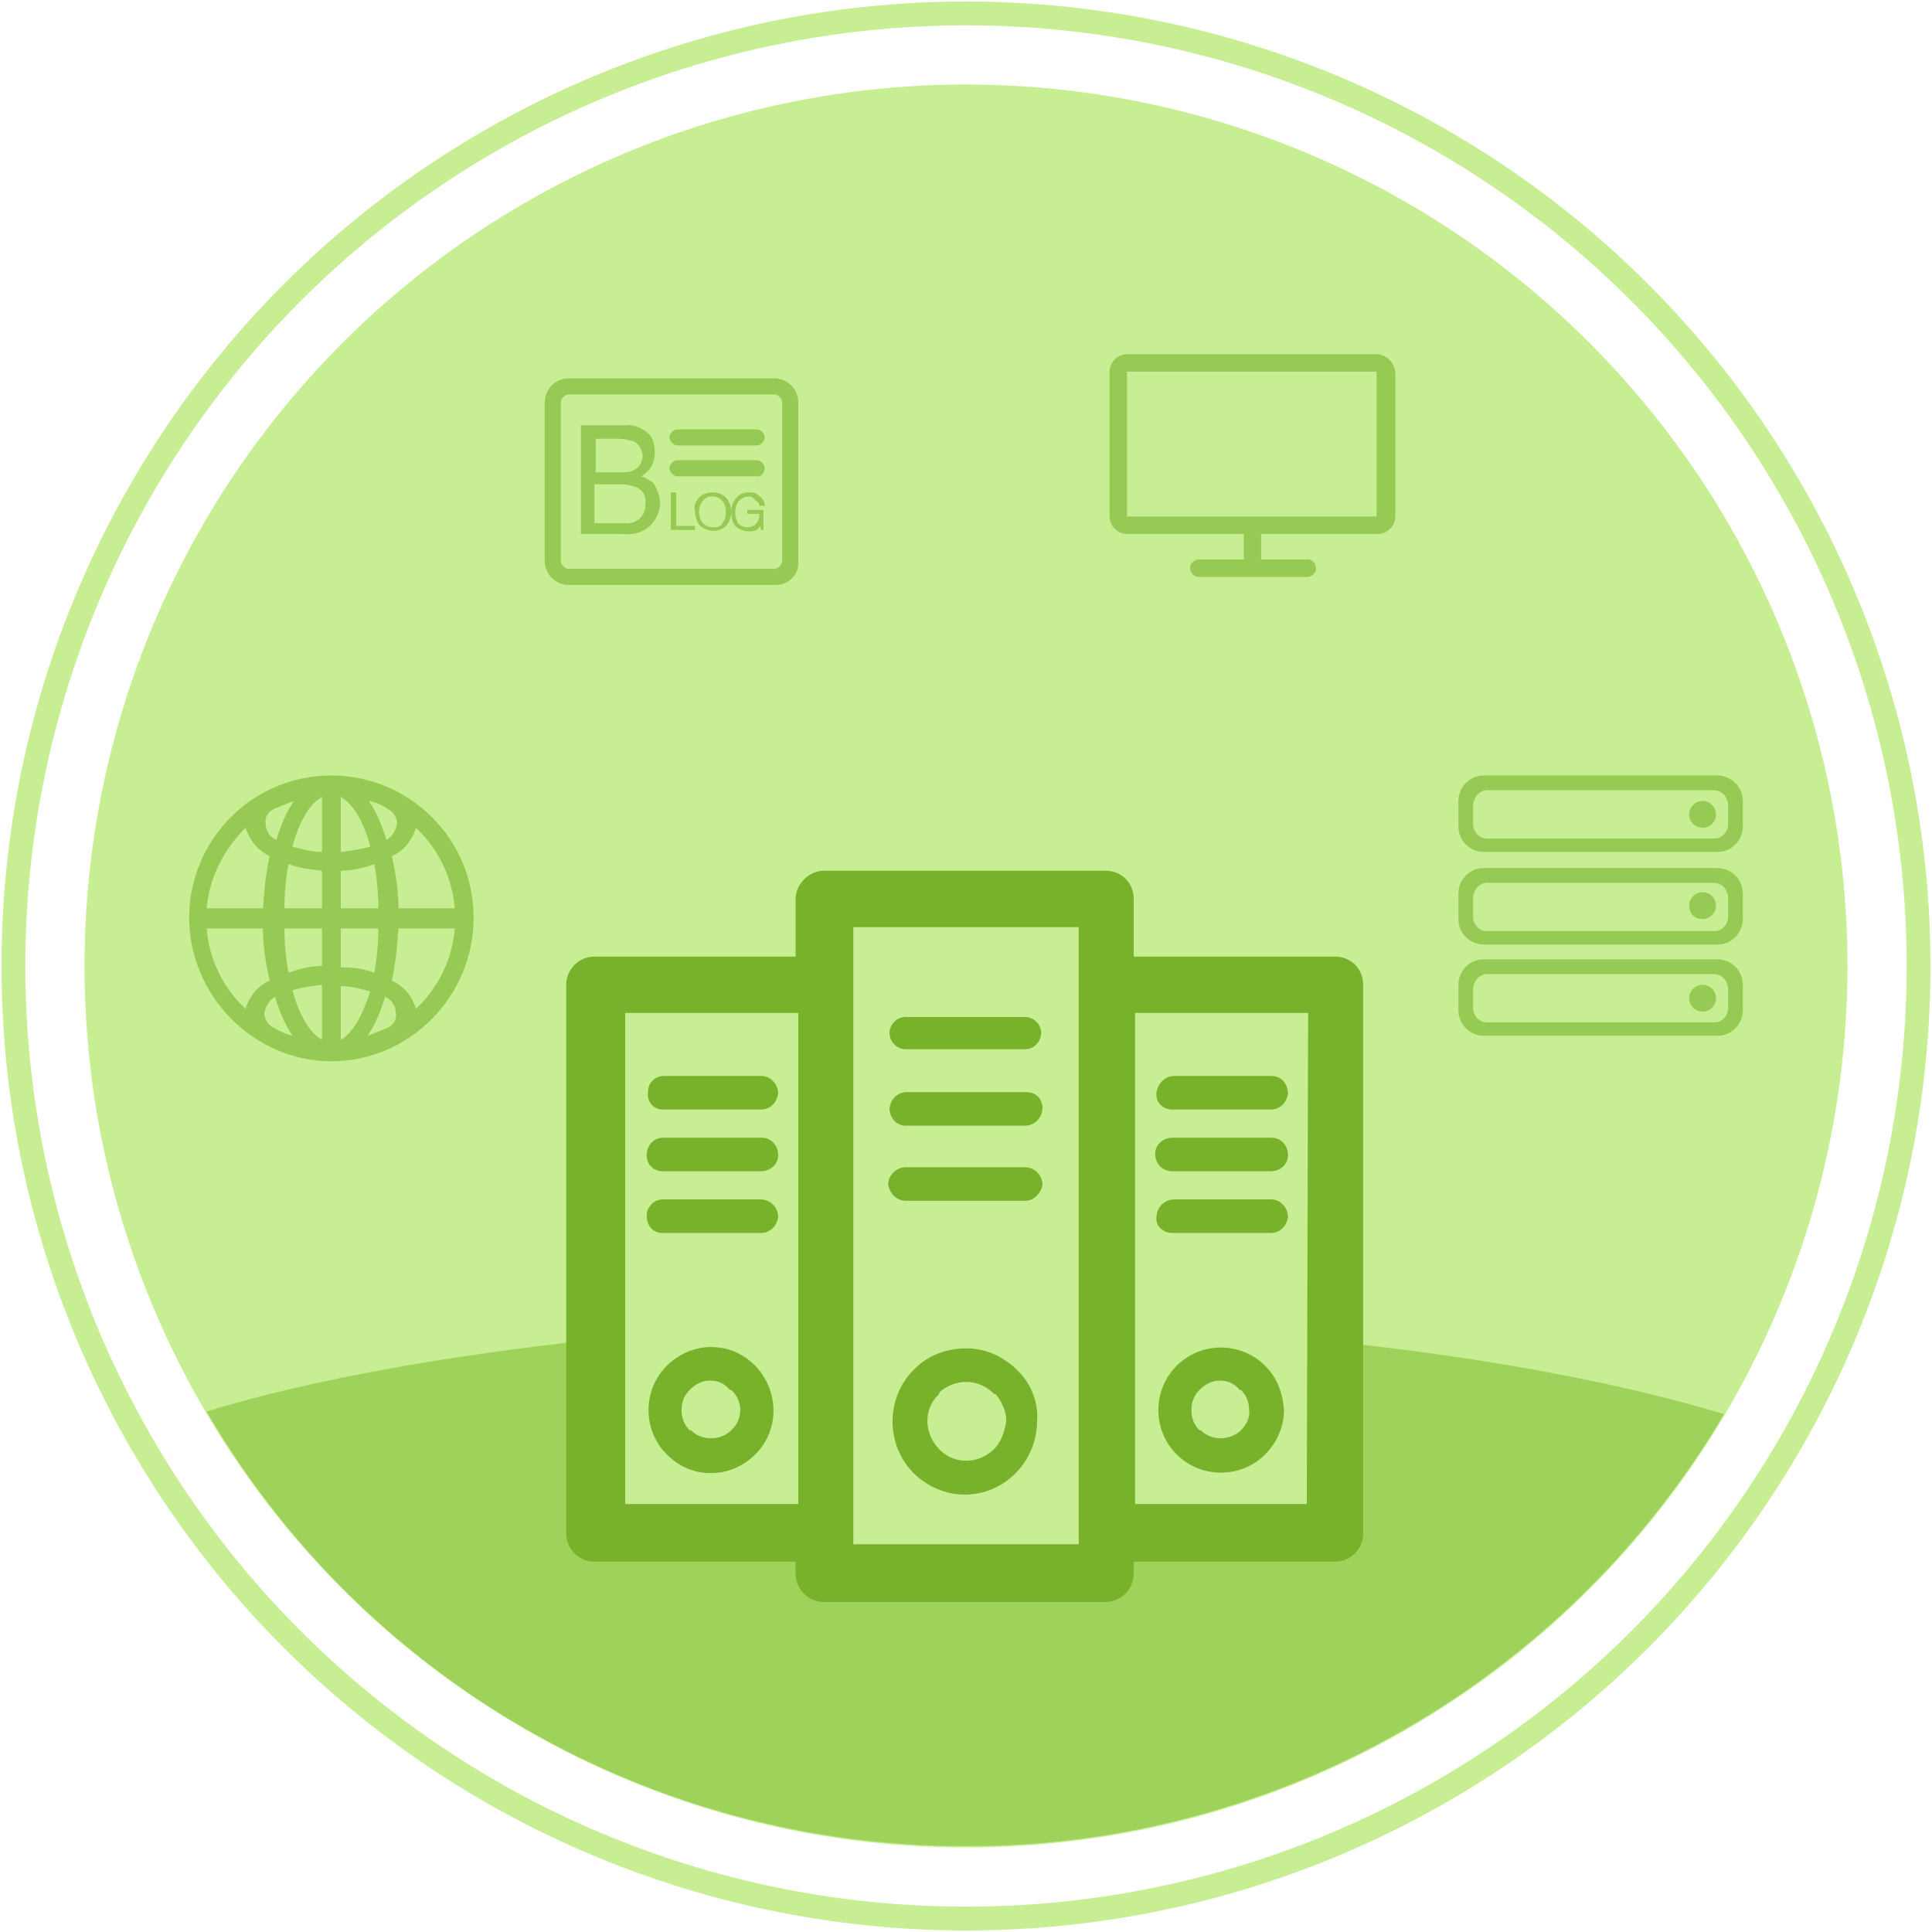 <svg xmlns="http://www.w3.org/2000/svg" xmlns:xlink="http://www.w3.org/1999/xlink" version="1.1" id="index9" x="0px" y="0px" viewBox="0 0 144 144" style="enable-background:new 0 0 144 144;" xml:space="preserve"> <style type="text/css"> .st0{fill:#BDEBFF;fill-opacity:0;stroke:#C7EE93;stroke-width:1.775;stroke-linejoin:round;} .st1{fill:#C7EE93;} .st2{fill:#9FD25B;} .st3{fill:#77B22A;} .st4{opacity:0.6;fill:#77B22A;enable-background:new ;} </style> <circle id="&#x692D;&#x5706;_5_&#x62F7;&#x8D1D;_3" class="st0" cx="72" cy="72" r="71"></circle> <circle id="&#x692D;&#x5706;_5_&#x62F7;&#x8D1D;" class="st1" cx="72" cy="72" r="65.7"></circle> <path id="&#x77E9;&#x5F62;_3" class="st2" d="M83.8,98.9v15.7h16.6v-14.5c10.9,1.2,20.5,3,28.1,5.3c-11.8,19.9-33.2,32.2-56.4,32.2h-0.2 c-23.3,0-44.8-12.3-56.5-32.4c7.9-2.4,18-4.2,29.4-5.4v13.5h16.6V98.8c0.2,0,0.4,0,0.6,0V117h19.5V98.8C82.3,98.8,83,98.9,83.8,98.9 z"></path> <path id="&#x5F62;&#x72B6;_6" class="st3" d="M49.4,91.9h7.3c0.7,0,1.2-0.5,1.3-1.2c0,0,0,0,0,0c0-0.7-0.6-1.3-1.3-1.3h-7.3 c-0.7,0-1.2,0.6-1.2,1.2c0,0,0,0,0,0C48.2,91.4,48.7,91.9,49.4,91.9C49.4,91.9,49.4,91.9,49.4,91.9L49.4,91.9z M49.4,87.3h7.3 c0.7,0,1.3-0.5,1.3-1.2c0-0.7-0.5-1.3-1.2-1.3c0,0,0,0-0.1,0h-7.3c-0.7,0-1.2,0.6-1.2,1.3C48.2,86.8,48.7,87.3,49.4,87.3L49.4,87.3z M99.5,71.3h-15V67c0-1.2-0.9-2.1-2.1-2.1h-21c-1.1,0-2.1,1-2.1,2.1v4.3h-15c-1.2,0-2.1,1-2.1,2.1v40.9c0,1.1,0.9,2.1,2.1,2.1h15 v0.9c0,1.1,0.9,2.1,2.1,2.1h21c1.2,0,2.1-1,2.1-2.1v-0.9h15c1.1,0,2.1-0.9,2.1-2.1c0,0,0,0,0,0V73.4 C101.6,72.2,100.7,71.3,99.5,71.3C99.5,71.3,99.5,71.3,99.5,71.3L99.5,71.3L99.5,71.3z M59.5,112.1H46.6V75.5h12.9V112.1z M80.4,115.1H63.6v-46h16.8L80.4,115.1L80.4,115.1z M97.4,112.1H84.6V75.5h12.9L97.4,112.1L97.4,112.1z M49.4,82.7h7.3 c0.7,0,1.2-0.5,1.3-1.2c0-0.7-0.6-1.3-1.2-1.3c0,0,0,0,0,0h-7.3c-0.7,0-1.2,0.5-1.2,1.2c0,0,0,0,0,0C48.2,82.1,48.7,82.7,49.4,82.7 C49.4,82.7,49.4,82.7,49.4,82.7L49.4,82.7z M56.3,101.8c-0.9-0.9-2-1.4-3.3-1.4c-1.2,0-2.4,0.5-3.3,1.4c-1.8,1.8-1.8,4.7-0.1,6.5 l0.1,0.1c0.9,0.9,2,1.4,3.3,1.4c1.2,0,2.4-0.5,3.3-1.4C58.1,106.6,58.1,103.7,56.3,101.8L56.3,101.8z M54.5,106.6 c-0.4,0.4-0.9,0.6-1.5,0.6c-0.6,0-1.1-0.2-1.5-0.6l-0.1,0c-0.4-0.4-0.6-0.9-0.6-1.5c0-0.6,0.2-1.1,0.6-1.5l0,0 c0.4-0.4,0.9-0.7,1.5-0.7c0.6,0,1.1,0.2,1.5,0.7l0.1,0C55.4,104.4,55.4,105.8,54.5,106.6L54.5,106.6L54.5,106.6z M87.4,87.3h7.3 c0.7,0,1.3-0.5,1.3-1.2c0-0.7-0.5-1.3-1.2-1.3c0,0,0,0-0.1,0h-7.3c-0.7,0-1.3,0.5-1.3,1.2C86.1,86.7,86.6,87.3,87.4,87.3 C87.3,87.3,87.3,87.3,87.4,87.3L87.4,87.3L87.4,87.3z M87.4,91.9h7.3c0.7,0,1.2-0.5,1.3-1.2c0,0,0,0,0,0c0-0.7-0.6-1.3-1.2-1.3 c0,0,0,0,0,0h-7.3c-0.7,0-1.3,0.6-1.3,1.3c0,0,0,0,0,0C86.1,91.4,86.7,91.9,87.4,91.9C87.3,91.9,87.4,91.9,87.4,91.9L87.4,91.9 L87.4,91.9z M87.4,82.7h7.3c0.7,0,1.2-0.5,1.3-1.2c0,0,0,0,0,0c0-0.7-0.5-1.3-1.2-1.3c0,0,0,0,0,0h-7.3c-0.7,0-1.2,0.6-1.3,1.2 c0,0,0,0,0,0C86.1,82.2,86.7,82.7,87.4,82.7C87.3,82.7,87.3,82.7,87.4,82.7L87.4,82.7L87.4,82.7z M67.5,89.5h8.9 c0.7,0,1.2-0.6,1.3-1.2c0,0,0,0,0,0c0-0.7-0.6-1.3-1.3-1.3h-8.9c-0.7,0-1.3,0.6-1.3,1.3c0,0,0,0,0,0C66.3,88.9,66.8,89.5,67.5,89.5 C67.5,89.5,67.5,89.5,67.5,89.5L67.5,89.5z M94.3,101.8c-1.8-1.8-4.7-1.8-6.5-0.1c0,0-0.1,0-0.1,0.1c-1.8,1.8-1.8,4.7-0.1,6.5 l0.1,0.1c1.8,1.8,4.7,1.8,6.5,0.1c0,0,0,0,0.1-0.1c0.9-0.9,1.4-2.1,1.4-3.3C95.6,103.8,95.2,102.7,94.3,101.8L94.3,101.8z M92.5,106.6c-0.4,0.4-1,0.6-1.5,0.6c-0.6,0-1.1-0.2-1.5-0.6l-0.1,0c-0.4-0.4-0.6-0.9-0.6-1.5c0-0.6,0.2-1.1,0.6-1.5v0 c0.4-0.4,0.9-0.7,1.5-0.7c0.6,0,1.1,0.2,1.5,0.7l0.1,0c0.4,0.4,0.6,0.9,0.6,1.5C93.2,105.6,92.9,106.2,92.5,106.6L92.5,106.6 L92.5,106.6z M67.5,78.2h8.9c0.7,0,1.2-0.6,1.2-1.2c0-0.7-0.6-1.2-1.2-1.2c0,0,0,0,0,0h-8.9c-0.7,0-1.2,0.6-1.2,1.2 C66.3,77.6,66.8,78.2,67.5,78.2C67.5,78.2,67.5,78.2,67.5,78.2L67.5,78.2z M67.5,83.9h8.9c0.7,0,1.3-0.6,1.3-1.3 c0-0.7-0.5-1.2-1.2-1.2c0,0,0,0,0,0h-8.9c-0.7,0-1.2,0.5-1.3,1.2c0,0,0,0,0,0C66.3,83.3,66.8,83.9,67.5,83.9 C67.5,83.9,67.5,83.9,67.5,83.9L67.5,83.9z M75.9,102.2L75.9,102.2c-1.1-1.1-2.4-1.7-3.9-1.7c-1.4,0-2.8,0.5-3.8,1.5l-0.1,0.1 c-2.1,2.1-2.1,5.6,0,7.7c1,1,2.4,1.6,3.8,1.6c3,0,5.4-2.5,5.4-5.5C77.4,104.6,76.9,103.2,75.9,102.2L75.9,102.2L75.9,102.2z M74.1,108c-1.1,1.1-2.9,1.2-4,0.1c0,0-0.1,0-0.1-0.1h0l0,0c-1.1-1.1-1.2-2.9-0.1-4c0,0,0.1-0.1,0.1-0.1l0-0.1 c0.5-0.5,1.3-0.8,2-0.8c0.8,0,1.5,0.3,2.1,0.9l0.1,0c0.5,0.6,0.8,1.3,0.8,2C74.9,106.7,74.6,107.5,74.1,108L74.1,108L74.1,108z"></path> <path id="&#x5F62;&#x72B6;_11" class="st4" d="M57.8,43.6H42.4c-1,0-1.8-0.8-1.8-1.8V30c0-1,0.8-1.8,1.8-1.8h15.3c1,0,1.8,0.8,1.8,1.8v11.8 C59.6,42.8,58.8,43.6,57.8,43.6z M58.3,30c0-0.3-0.3-0.6-0.6-0.6H42.4l0,0c-0.3,0-0.6,0.3-0.6,0.6v11.8c0,0.3,0.3,0.6,0.6,0.6h15.3 c0.3,0,0.6-0.3,0.6-0.6V30z M56.7,39.2c-0.1,0.1-0.2,0.2-0.3,0.3c-0.2,0.1-0.4,0.1-0.6,0.1c-0.3,0-0.6-0.1-0.9-0.3 c-0.3-0.3-0.4-0.7-0.4-1.1c0-0.4,0.1-0.8,0.4-1.1c0.2-0.3,0.6-0.4,0.9-0.4c0.2,0,0.5,0,0.7,0.2l0,0c0.3,0.2,0.5,0.4,0.5,0.8h-0.4 c0-0.2-0.1-0.3-0.3-0.4C56.2,37.1,56,37,55.8,37c-0.2,0-0.5,0.1-0.7,0.3c-0.2,0.2-0.3,0.6-0.3,0.9c0,0.3,0.1,0.6,0.2,0.8 c0.2,0.2,0.4,0.3,0.7,0.3c0.5,0,0.8-0.3,0.9-0.8c0-0.1,0-0.1,0-0.2h-0.9v-0.3h1.2v1.5h-0.2L56.7,39.2z M56.4,35.5h-5.9 c-0.3,0-0.6-0.3-0.6-0.6s0.3-0.6,0.6-0.6c0,0,0,0,0,0h5.9c0.3,0,0.6,0.3,0.6,0.6S56.7,35.6,56.4,35.5L56.4,35.5z M56.4,33.2h-5.9 c-0.3,0-0.6-0.3-0.6-0.6c0-0.3,0.3-0.6,0.6-0.6h5.9c0.3,0,0.6,0.3,0.6,0.6S56.7,33.2,56.4,33.2L56.4,33.2z M49.2,37.5 c0,0.5-0.2,1-0.5,1.4c-0.5,0.7-1.4,1-2.2,0.9h-3.2v-8.1h3.3c0.7-0.1,1.5,0.3,1.9,0.8c0.2,0.3,0.3,0.7,0.3,1.2c0,0.5-0.1,0.9-0.4,1.3 c-0.2,0.2-0.4,0.4-0.6,0.5c0.3,0.1,0.6,0.3,0.9,0.5C49,36.5,49.2,37,49.2,37.5z M47.2,32.9c-0.3-0.1-0.7-0.2-1-0.2h-1.8v2.5h1.9l0,0 c0.4,0,0.7,0,1-0.2c0.4-0.2,0.6-0.6,0.6-1.1C47.8,33.5,47.6,33,47.2,32.9z M47.4,36.3c-0.3-0.1-0.7-0.2-1-0.2h-2.1V39h2.2 c0.8,0.1,1.5-0.4,1.6-1.2c0-0.1,0-0.2,0-0.3C48.2,37,47.9,36.5,47.4,36.3z M50.4,39.2h1.4v0.3H50v-2.8h0.4V39.2z M52,37.2 c0.2-0.3,0.6-0.5,1.1-0.5c0.4,0,0.8,0.1,1.1,0.5c0.2,0.3,0.3,0.6,0.3,0.9c0,0.4-0.1,0.7-0.3,1c-0.5,0.6-1.4,0.6-2,0.1 c0,0-0.1-0.1-0.1-0.1c-0.2-0.3-0.3-0.7-0.3-1C51.7,37.8,51.8,37.5,52,37.2L52,37.2z M52.4,39c0.2,0.2,0.5,0.3,0.8,0.3 c0.3,0,0.6-0.1,0.7-0.4c0.2-0.2,0.2-0.5,0.2-0.8c0-0.3-0.1-0.6-0.3-0.8c-0.2-0.2-0.4-0.3-0.7-0.3c-0.3,0-0.5,0.1-0.7,0.3 C52,37.8,52,38.5,52.4,39L52.4,39z"></path> <path id="&#x5F62;&#x72B6;_12" class="st4" d="M24.7,57.8c-5.9,0-10.6,4.8-10.6,10.6s4.8,10.7,10.6,10.7s10.6-4.8,10.6-10.7 S30.5,57.8,24.7,57.8L24.7,57.8z M20.4,60.3c0.5-0.2,1-0.4,1.5-0.6c-0.6,0.9-1,1.9-1.3,2.9c-0.5-0.2-0.8-0.7-0.8-1.2 C19.7,60.9,20,60.5,20.4,60.3L20.4,60.3L20.4,60.3z M18.3,61.7c0.3,0.9,0.9,1.7,1.8,2.1c-0.3,1.3-0.4,2.6-0.5,3.9h-4.2 C15.6,65.4,16.7,63.3,18.3,61.7L18.3,61.7z M18.3,75.2c-1.7-1.6-2.7-3.7-2.9-6h4.2c0,1.3,0.2,2.6,0.5,3.9 C19.3,73.4,18.6,74.2,18.3,75.2L18.3,75.2L18.3,75.2z M20.4,76.6c-0.4-0.2-0.7-0.6-0.7-1.1c0.1-0.5,0.4-1,0.8-1.2 c0.3,1,0.7,2,1.3,2.9C21.4,77.1,20.9,76.9,20.4,76.6L20.4,76.6L20.4,76.6z M24,77.5c-0.9-0.5-1.7-1.8-2.2-3.7 c0.7-0.2,1.4-0.3,2.2-0.4V77.5z M24,72c-0.8,0-1.7,0.2-2.5,0.5c-0.2-1.1-0.3-2.2-0.3-3.3H24V72z M24,67.7h-2.8 c0-1.1,0.1-2.2,0.3-3.3c0.8,0.3,1.6,0.4,2.5,0.5V67.7L24,67.7z M24,63.5c-0.7,0-1.5-0.2-2.2-0.4c0.5-1.9,1.3-3.2,2.2-3.7V63.5z M31,61.7c1.7,1.6,2.7,3.7,2.9,6h-4.2c0-1.3-0.2-2.6-0.5-3.9C30,63.5,30.7,62.7,31,61.7L31,61.7z M28.9,60.3 c0.4,0.2,0.7,0.6,0.7,1.1c-0.1,0.5-0.4,1-0.8,1.2c-0.3-1-0.7-2-1.3-2.9C28,59.8,28.5,60,28.9,60.3L28.9,60.3L28.9,60.3z M25.4,59.4 c0.9,0.5,1.7,1.8,2.2,3.7c-0.7,0.2-1.4,0.3-2.2,0.4V59.4z M25.4,64.9c0.8,0,1.7-0.2,2.5-0.5c0.2,1.1,0.3,2.2,0.3,3.3h-2.8L25.4,64.9 L25.4,64.9z M25.4,69.2h2.8c0,1.1-0.1,2.2-0.3,3.3c-0.8-0.3-1.6-0.4-2.5-0.4V69.2z M25.4,77.5v-4c0.7,0,1.5,0.2,2.2,0.4 C27,75.7,26.3,77,25.4,77.5L25.4,77.5z M28.9,76.6c-0.5,0.2-1,0.4-1.5,0.6c0.6-0.9,1-1.9,1.3-2.9c0.5,0.2,0.8,0.7,0.8,1.2 C29.6,76,29.3,76.4,28.9,76.6L28.9,76.6L28.9,76.6z M31,75.2c-0.3-1-0.9-1.7-1.8-2.1c0.3-1.3,0.4-2.6,0.5-3.9h4.2 C33.7,71.5,32.7,73.6,31,75.2L31,75.2z"></path> <path id="&#x5F62;&#x72B6;_13" class="st4" d="M102.6,26.4H84c-0.7,0-1.3,0.6-1.3,1.3v10.8c0,0.7,0.6,1.3,1.3,1.3h8.7v1.9h-3.3 c-0.4,0-0.7,0.3-0.7,0.6c0,0.4,0.3,0.7,0.6,0.7c0,0,0,0,0.1,0h8c0.4,0,0.7-0.3,0.7-0.6c0-0.4-0.3-0.7-0.6-0.7c0,0,0,0-0.1,0H94v-1.9 h8.7c0.7,0,1.3-0.6,1.3-1.3V27.7C103.9,27,103.3,26.4,102.6,26.4L102.6,26.4z M102.6,38.5H84V27.7h18.6V38.5z"></path> <path id="&#x5F62;&#x72B6;_14" class="st4" d="M110.6,57.8c-1.1,0-1.9,0.9-1.9,1.9v1.9c0,1.1,0.9,1.9,1.9,1.9H128c1.1,0,1.9-0.9,1.9-1.9v-1.9 c0-1.1-0.9-1.9-1.9-1.9H110.6z M128.8,59.9v1.7c-0.1,0.5-0.5,0.9-1,0.9h-17c-0.5,0-0.9-0.4-1-0.9c0,0,0-0.1,0-0.1v-1.6 c0.1-0.5,0.4-0.9,0.9-1h17C128.3,58.9,128.7,59.3,128.8,59.9C128.8,59.8,128.8,59.9,128.8,59.9L128.8,59.9L128.8,59.9z M126.9,61.7 c0.5,0,1-0.4,1-1c0-0.5-0.4-1-1-1c-0.5,0-1,0.4-1,1C125.9,61.2,126.3,61.7,126.9,61.7C126.9,61.7,126.9,61.7,126.9,61.7L126.9,61.7z M110.6,64.7c-1.1,0-1.9,0.9-1.9,1.9v1.9c0,1.1,0.9,1.9,1.9,1.9H128c1.1,0,1.9-0.9,1.9-1.9v-1.9c0-1.1-0.9-1.9-1.9-1.9L110.6,64.7 L110.6,64.7z M128.8,66.8v1.7c-0.1,0.5-0.5,0.9-1,0.9h-17c-0.5,0-0.9-0.4-1-0.9c0,0,0-0.1,0-0.1v-1.6c0.1-0.5,0.4-0.9,0.9-1h17 C128.3,65.8,128.7,66.2,128.8,66.8C128.8,66.7,128.8,66.7,128.8,66.8L128.8,66.8L128.8,66.8z M126.9,68.5c0.5,0,1-0.4,1-1 c0-0.5-0.4-1-1-1c-0.5,0-1,0.4-1,1C125.9,68.1,126.3,68.5,126.9,68.5C126.9,68.5,126.9,68.5,126.9,68.5L126.9,68.5z M110.6,71.5 c-1.1,0-1.9,0.9-1.9,1.9v1.9c0,1.1,0.9,1.9,1.9,1.9H128c1.1,0,1.9-0.9,1.9-1.9v-1.9c0-1.1-0.9-1.9-1.9-1.9L110.6,71.5L110.6,71.5z M128.8,73.6v1.7c-0.1,0.5-0.5,0.9-1,0.9h-17c-0.5,0-0.9-0.4-1-0.9c0,0,0-0.1,0-0.1v-1.6c0.1-0.5,0.4-0.9,0.9-1h17 C128.3,72.6,128.7,73,128.8,73.6C128.8,73.6,128.8,73.6,128.8,73.6L128.8,73.6L128.8,73.6z M126.9,75.4c0.5,0,1-0.4,1-1 c0-0.5-0.4-1-1-1c-0.5,0-1,0.4-1,1C125.9,75,126.4,75.4,126.9,75.4L126.9,75.4z"></path> </svg>